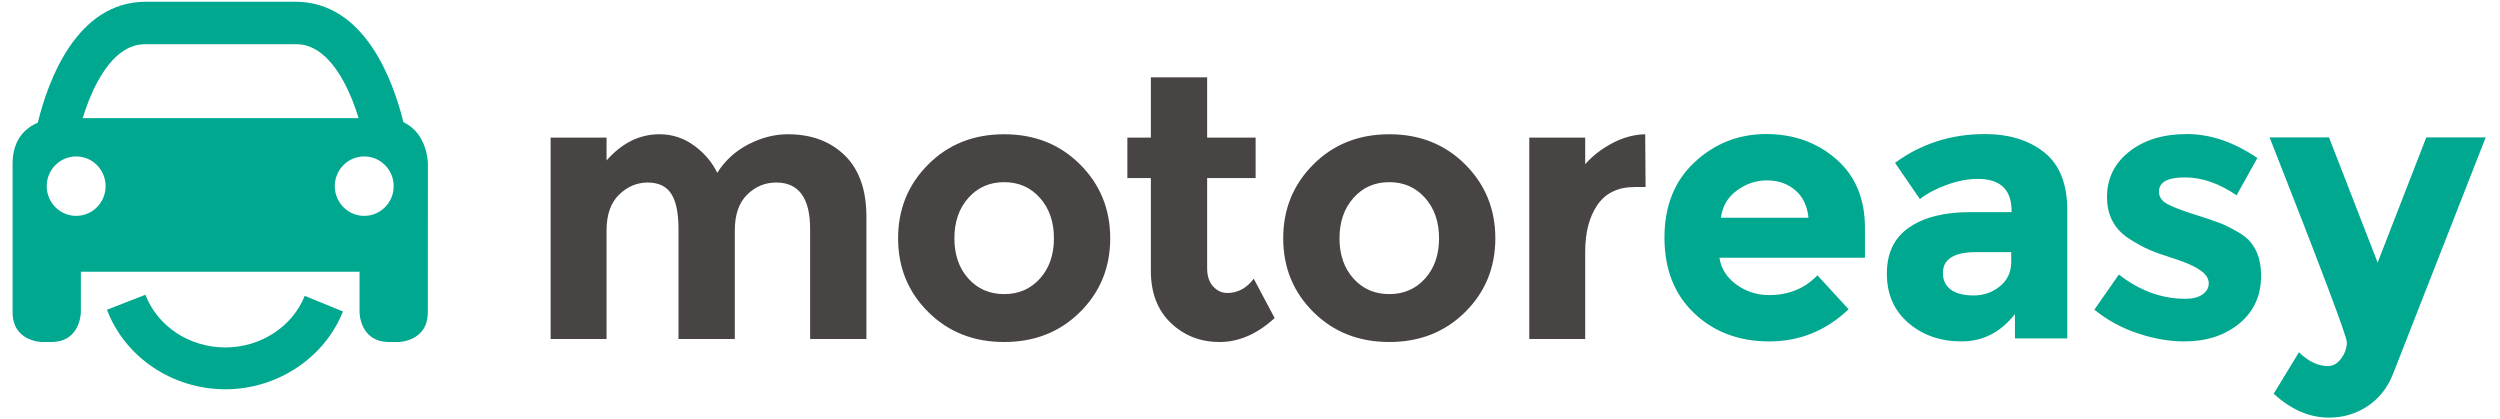 <svg xmlns:xlink="http://www.w3.org/1999/xlink" xmlns="http://www.w3.org/2000/svg" class="logo icon svg-icon svg-icon-motoreasy" width="310"  height="52" ><defs><symbol id="svg-icon-motoreasy" viewBox="0 0 130 22"> <g id="Page-1" stroke="none" stroke-width="1" fill="none" fill-rule="evenodd"> <g id="Inside-page" transform="translate(-299, -61)" fill="none"> <g id="Block-TopNav-Copy" fill="none"> <g id="Brand-/-Logos-/-Motoreasy" transform="translate(286, 48)" fill="none"> <g id="ME-Logo" transform="translate(13.083, 13.091)" fill="none"> <path d="M94.685,14.351 C94.023,15.043 93.178,15.389 92.153,15.389 C91.517,15.389 90.946,15.207 90.439,14.841 C89.933,14.475 89.634,14.005 89.543,13.43 L97.178,13.43 L97.178,11.862 C97.178,10.333 96.675,9.131 95.668,8.255 C94.662,7.38 93.439,6.942 91.997,6.942 C90.556,6.942 89.306,7.432 88.248,8.412 C87.189,9.392 86.66,10.712 86.66,12.371 C86.66,14.031 87.18,15.354 88.219,16.34 C89.257,17.327 90.572,17.82 92.163,17.82 C93.753,17.82 95.139,17.258 96.321,16.134 L94.685,14.351 Z M94.217,11.332 L89.621,11.332 C89.699,10.731 89.978,10.254 90.459,9.902 C90.939,9.549 91.468,9.373 92.046,9.373 C92.624,9.373 93.114,9.542 93.516,9.882 C93.918,10.222 94.152,10.705 94.217,11.332 L94.217,11.332 Z M107.793,10.94 C107.793,9.555 107.39,8.543 106.585,7.902 C105.78,7.262 104.741,6.942 103.469,6.942 C101.703,6.942 100.132,7.445 98.756,8.451 L100.06,10.352 C100.45,10.052 100.927,9.8 101.492,9.598 C102.057,9.395 102.592,9.294 103.099,9.294 C104.28,9.294 104.871,9.856 104.871,10.979 L104.871,11.038 L102.69,11.038 C101.339,11.038 100.275,11.306 99.496,11.842 C98.716,12.378 98.327,13.184 98.327,14.263 C98.327,15.34 98.704,16.203 99.457,16.85 C100.21,17.497 101.141,17.82 102.252,17.82 C103.362,17.82 104.293,17.343 105.047,16.389 L105.047,17.663 L107.793,17.663 L107.793,10.94 Z M104.258,14.929 C103.861,15.249 103.404,15.409 102.885,15.409 C102.365,15.409 101.966,15.308 101.687,15.105 C101.408,14.903 101.268,14.612 101.268,14.233 C101.268,13.501 101.852,13.136 103.021,13.136 L104.852,13.136 L104.852,13.645 C104.852,14.181 104.653,14.609 104.258,14.929 L104.258,14.929 Z M116.869,12.156 C116.479,11.92 116.145,11.747 115.866,11.636 C115.586,11.525 115.116,11.365 114.454,11.156 C113.792,10.947 113.317,10.764 113.032,10.607 C112.746,10.45 112.603,10.235 112.603,9.96 C112.603,9.464 113.054,9.216 113.957,9.216 C114.86,9.216 115.765,9.529 116.674,10.156 L117.765,8.197 C116.531,7.361 115.298,6.942 114.064,6.942 C112.83,6.942 111.824,7.249 111.045,7.863 C110.266,8.478 109.877,9.271 109.877,10.245 C109.877,11.218 110.273,11.953 111.065,12.45 C111.454,12.698 111.801,12.887 112.107,13.018 C112.412,13.149 112.854,13.306 113.431,13.488 C114.009,13.671 114.451,13.868 114.756,14.076 C115.061,14.285 115.214,14.514 115.214,14.762 C115.214,15.011 115.103,15.21 114.882,15.36 C114.661,15.511 114.363,15.585 113.986,15.585 C112.753,15.585 111.591,15.161 110.5,14.311 L109.215,16.154 C109.889,16.703 110.649,17.118 111.493,17.398 C112.337,17.679 113.149,17.82 113.928,17.82 C115.096,17.82 116.06,17.506 116.82,16.879 C117.58,16.252 117.96,15.419 117.96,14.38 C117.96,13.341 117.596,12.6 116.869,12.156 L116.869,12.156 Z M123.54,21.221 C124.143,20.822 124.588,20.263 124.874,19.545 L129.743,7.118 L126.627,7.118 L124.075,13.684 L121.524,7.118 L118.408,7.118 C121.108,13.978 122.459,17.559 122.459,17.859 C122.459,18.159 122.362,18.444 122.167,18.712 C121.972,18.979 121.738,19.114 121.466,19.114 C120.946,19.114 120.44,18.871 119.946,18.388 L118.622,20.564 C119.53,21.4 120.498,21.818 121.524,21.818 C122.264,21.818 122.936,21.619 123.54,21.221 L123.54,21.221 Z" id="Fill-1" fill="#00A88F"></path> <path d="M38.534,10.123 C38.964,9.698 39.473,9.485 40.06,9.485 C41.246,9.485 41.84,10.297 41.84,11.92 L41.84,17.694 L44.793,17.694 L44.793,11.272 C44.793,9.872 44.415,8.801 43.658,8.061 C42.902,7.322 41.905,6.952 40.666,6.952 C39.975,6.952 39.287,7.129 38.602,7.482 C37.918,7.836 37.373,8.333 36.969,8.975 C36.696,8.412 36.288,7.934 35.747,7.541 C35.206,7.148 34.603,6.952 33.938,6.952 C32.894,6.952 31.969,7.41 31.161,8.327 L31.161,7.129 L28.227,7.129 L28.227,17.694 L31.161,17.694 L31.161,11.999 C31.161,11.174 31.379,10.549 31.816,10.123 C32.252,9.698 32.755,9.485 33.322,9.485 C33.889,9.485 34.3,9.682 34.554,10.074 C34.808,10.467 34.935,11.083 34.935,11.92 L34.935,17.694 L37.889,17.694 L37.889,11.999 C37.889,11.174 38.104,10.549 38.534,10.123 L38.534,10.123 Z M50.142,10.291 C50.631,9.74 51.257,9.466 52.02,9.466 C52.782,9.466 53.408,9.74 53.897,10.291 C54.386,10.84 54.631,11.547 54.631,12.411 C54.631,13.276 54.386,13.979 53.897,14.523 C53.408,15.066 52.782,15.338 52.02,15.338 C51.257,15.338 50.631,15.066 50.142,14.523 C49.653,13.979 49.409,13.276 49.409,12.411 C49.409,11.547 49.653,10.84 50.142,10.291 L50.142,10.291 Z M56,8.533 C54.944,7.479 53.617,6.952 52.02,6.952 C50.422,6.952 49.095,7.479 48.039,8.533 C46.983,9.587 46.455,10.879 46.455,12.411 C46.455,13.943 46.983,15.233 48.039,16.28 C49.095,17.328 50.422,17.851 52.02,17.851 C53.617,17.851 54.944,17.328 56,16.28 C57.056,15.233 57.584,13.943 57.584,12.411 C57.584,10.879 57.056,9.587 56,8.533 L56,8.533 Z M65.212,9.25 L65.212,7.129 L62.669,7.129 L62.669,3.967 L59.716,3.967 L59.716,7.129 L58.484,7.129 L58.484,9.25 L59.716,9.25 L59.716,14.12 C59.716,15.272 60.065,16.182 60.762,16.85 C61.46,17.517 62.314,17.851 63.324,17.851 C64.335,17.851 65.297,17.432 66.21,16.594 L65.114,14.532 C64.736,15.03 64.273,15.279 63.726,15.279 C63.438,15.279 63.191,15.164 62.982,14.935 C62.773,14.706 62.669,14.388 62.669,13.982 L62.669,9.25 L65.212,9.25 Z M70.346,10.291 C70.835,9.74 71.461,9.466 72.224,9.466 C72.986,9.466 73.612,9.74 74.101,10.291 C74.59,10.84 74.835,11.547 74.835,12.411 C74.835,13.276 74.59,13.979 74.101,14.523 C73.612,15.066 72.986,15.338 72.224,15.338 C71.461,15.338 70.835,15.066 70.346,14.523 C69.857,13.979 69.612,13.276 69.612,12.411 C69.612,11.547 69.857,10.84 70.346,10.291 L70.346,10.291 Z M76.204,8.533 C75.148,7.479 73.821,6.952 72.224,6.952 C70.626,6.952 69.299,7.479 68.243,8.533 C67.187,9.587 66.659,10.879 66.659,12.411 C66.659,13.943 67.187,15.233 68.243,16.28 C69.299,17.328 70.626,17.851 72.224,17.851 C73.821,17.851 75.148,17.328 76.204,16.28 C77.26,15.233 77.788,13.943 77.788,12.411 C77.788,10.879 77.26,9.587 76.204,8.533 L76.204,8.533 Z M85.67,9.721 L85.65,6.952 C85.064,6.965 84.487,7.122 83.919,7.423 C83.352,7.724 82.88,8.091 82.502,8.523 L82.502,7.129 L79.568,7.129 L79.568,17.694 L82.502,17.694 L82.502,13.118 C82.502,12.097 82.717,11.276 83.147,10.654 C83.577,10.032 84.229,9.721 85.103,9.721 L85.67,9.721 Z" id="Fill-3" fill="#494444"></path> <path d="M21.789,8.502 C21.789,8.502 21.788,6.911 20.504,6.322 C19.955,4.094 18.454,0 14.834,0 L6.998,0 C3.368,0 1.868,4.118 1.324,6.342 C0.688,6.617 0,7.211 0,8.502 L0,11.769 L0,16.281 C0,17.851 1.555,17.851 1.555,17.851 L2.027,17.851 C3.582,17.851 3.582,16.281 3.582,16.281 L3.582,14.164 L18.202,14.164 L18.202,16.281 C18.202,16.281 18.202,17.851 19.757,17.851 L20.229,17.851 C20.229,17.851 21.784,17.851 21.784,16.281 L21.789,8.502 Z M3.336,8.116 C4.189,8.116 4.881,8.814 4.881,9.675 C4.881,10.536 4.189,11.234 3.336,11.234 C2.483,11.234 1.791,10.536 1.791,9.675 C1.791,8.814 2.483,8.116 3.336,8.116 L3.336,8.116 Z M18.153,6.107 L3.679,6.107 C3.865,5.498 4.121,4.813 4.466,4.181 C5.533,2.229 6.636,2.229 6.998,2.229 L14.834,2.229 C15.197,2.229 16.3,2.229 17.366,4.181 C17.711,4.813 17.968,5.498 18.153,6.107 L18.153,6.107 Z M19.993,9.675 C19.993,10.536 19.301,11.234 18.448,11.234 C17.595,11.234 16.903,10.536 16.903,9.675 C16.903,8.814 17.595,8.116 18.448,8.116 C19.301,8.116 19.993,8.814 19.993,9.675 L19.993,9.675 Z" id="Fill-5" fill="#00A88F"></path> <path d="M11.16,20.331 C8.392,20.331 5.897,18.654 4.952,16.159 L6.969,15.372 C7.596,17.026 9.28,18.137 11.16,18.137 C13.01,18.137 14.684,17.049 15.327,15.43 L17.332,16.25 C16.363,18.691 13.882,20.331 11.16,20.331" id="Fill-7" fill="#00A88F"></path> </g> </g> </g> </g> </g> </symbol></defs><use xlink:href="#svg-icon-motoreasy"></use></svg>